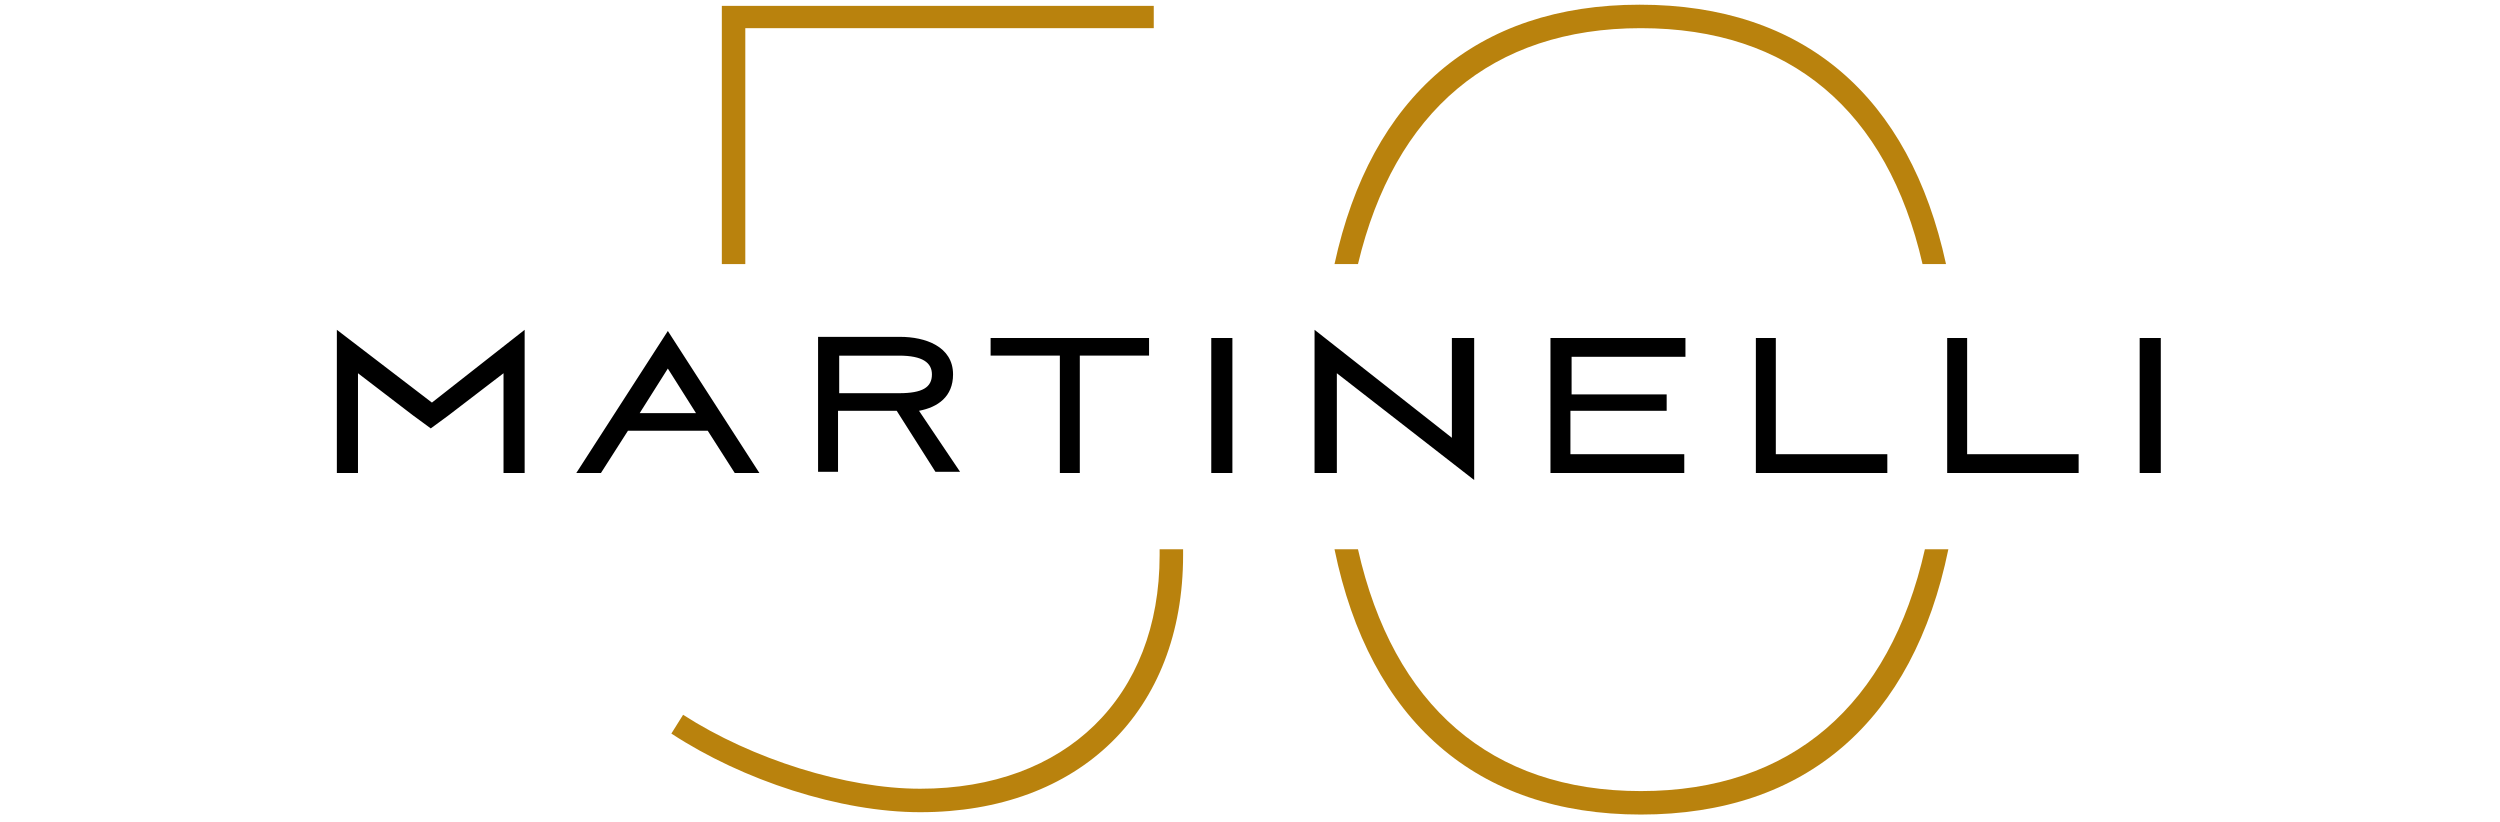 <?xml version="1.0" encoding="utf-8"?>
<!-- Generator: Adobe Illustrator 24.3.2, SVG Export Plug-In . SVG Version: 6.00 Build 0)  -->
<svg version="1.1" id="Capa_1" xmlns="http://www.w3.org/2000/svg" xmlns:xlink="http://www.w3.org/1999/xlink" x="0px" y="0px"
	 viewBox="0 0 213 70" style="enable-background:new 0 0 213 70;" xml:space="preserve">
<style type="text/css">
	.st0{fill:#B9820D;}
</style>
<g>
	<polygon class="st0" points="63.5,2.4 98.3,2.4 98.3,0.5 61.5,0.5 61.5,22.5 63.5,22.5 	"/>
	<path class="st0" d="M98.8,47.3c0,12.1-8,19.9-20.4,19.9c-6.3,0-14.3-2.5-20.2-6.3l-1,1.6c6.1,4,14.4,6.7,21.2,6.7
		c13.6,0,22.4-8.6,22.4-21.9c0-0.2,0-0.3,0-0.5h-2C98.8,46.9,98.8,47.1,98.8,47.3z"/>
	<path class="st0" d="M139.8,2.4c12.7,0,21,7,24,20.1h2c-3.1-14.3-12.1-22.1-26.1-22.1c-13.9,0-22.9,7.8-26,22.1h2
		C118.8,9.5,127.1,2.4,139.8,2.4z"/>
	<path class="st0" d="M139.8,67.4c-12.8,0-21.1-7.3-24.1-20.6h-2c3,14.6,12.1,22.6,26.1,22.6c14.1,0,23.2-8,26.2-22.6h-2
		C161,60.1,152.6,67.4,139.8,67.4z"/>
</g>
<g>
	<path d="M49.1,40.3h2.1l2.3-3.6h6.8l2.3,3.6h2.1l-7.8-12.1L49.1,40.3z M54.5,35.2l2.4-3.8l2.4,3.8H54.5z M81.2,31.9
		c0-2.4-2.4-3.2-4.5-3.2h-7v11.5h1.7v-5.2h5l3.3,5.2h2.1L78.3,35C79.9,34.7,81.2,33.8,81.2,31.9 M71.5,33.6v-3.3h5.1
		c2,0,2.8,0.6,2.8,1.6c0,1.1-0.8,1.6-2.8,1.6H71.5z M84.4,28.8h13.5v1.5h-5.9v10h-1.7v-10h-5.9V28.8z M105,40.3h-1.8V28.8h1.8V40.3z
		 M123.8,28.8h1.8v12.1l-11.7-9.1v8.5H112V28.1l11.7,9.2V28.8z M132.2,28.8h11.4v1.6h-9.7v3.2h8.1V35h-8.2v3.7h9.7v1.6h-11.4V28.8z
		 M151.3,38.7h9.5v1.6h-11.2V28.8h1.7V38.7z M167.6,38.7h9.5v1.6h-11.2V28.8h1.7V38.7z M184.1,40.3h-1.8V28.8h1.8V40.3z M36.8,34.3
		l7.9-6.2v12.2h-1.8v-8.5l-4.7,3.6l-1.5,1.1l-1.5-1.1l-4.7-3.6v8.5h-1.8V28.1L36.8,34.3z"/>
</g>
</svg>
